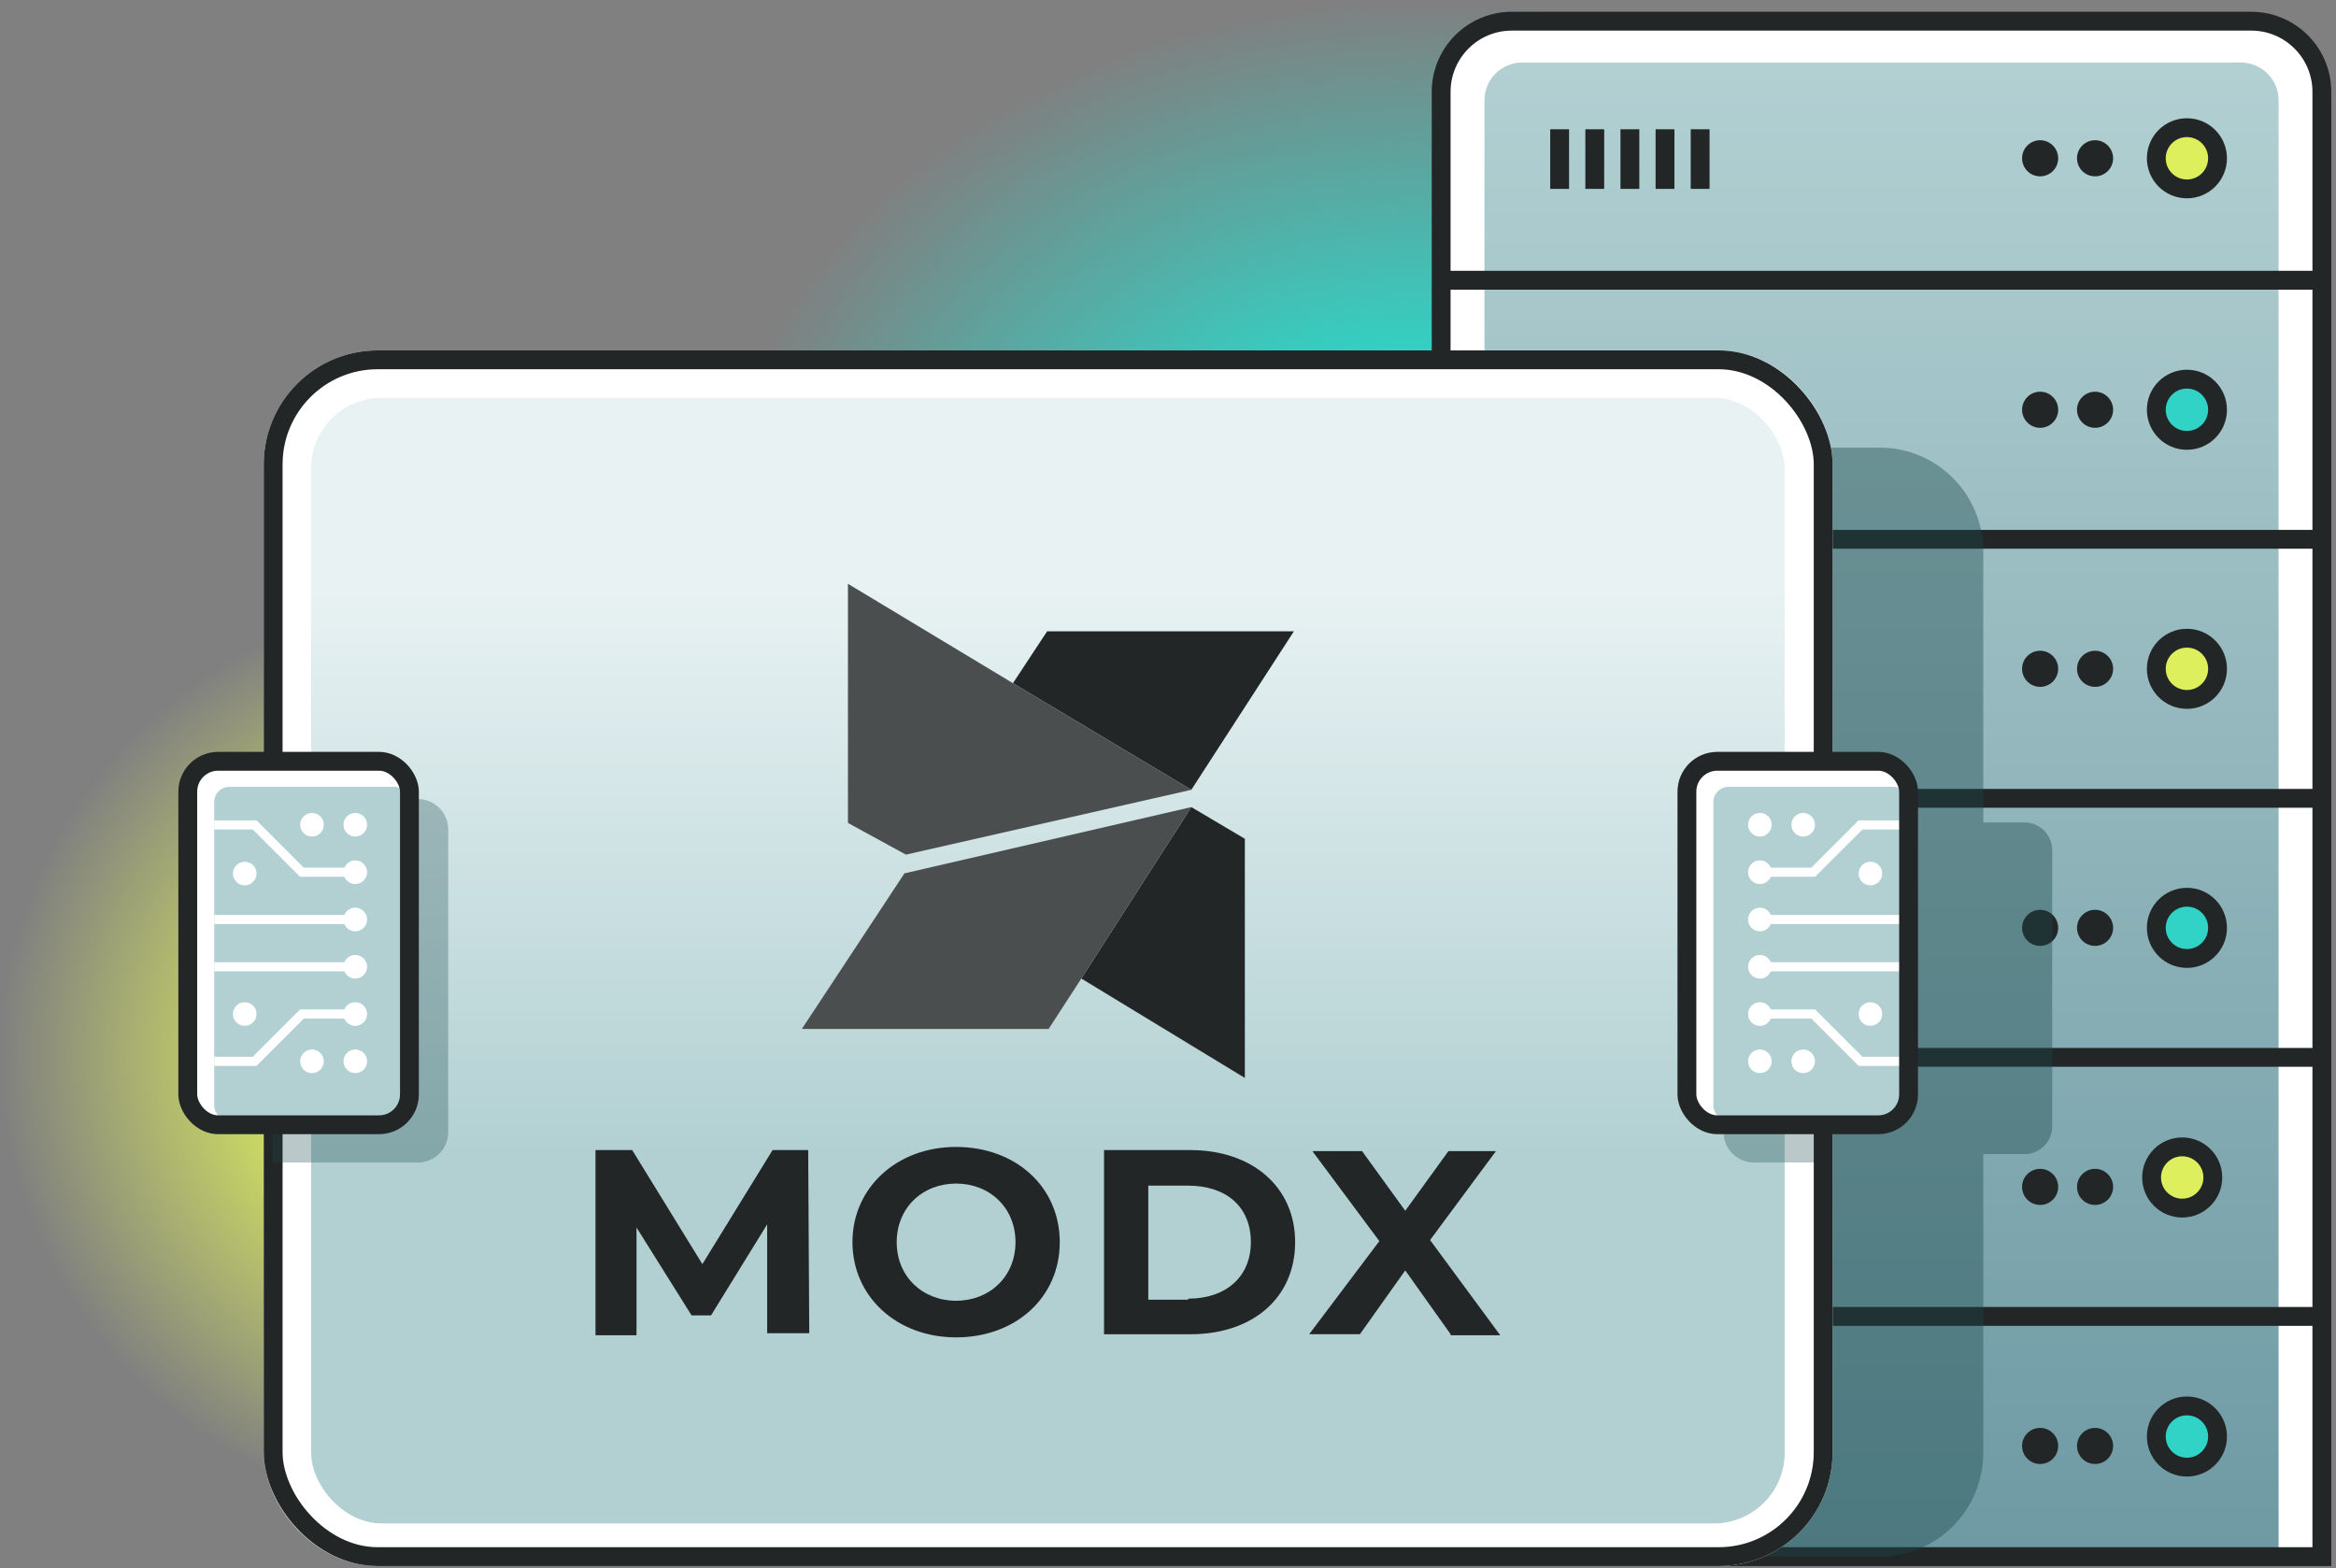 <svg width="496" height="333" viewBox="0 0 496 333" fill="none" xmlns="http://www.w3.org/2000/svg">
<rect x="0" y="0" width="496" height="333" fill="#808080" stroke="none"/>
<g clip-path="url(#clip0_4926_19366)">
<ellipse cx="103" cy="224.231" rx="103" ry="98.942" fill="url(#paint0_radial_4926_19366)"/>
<ellipse cx="300.312" cy="119.25" rx="149.364" ry="118.75" fill="url(#paint1_radial_4926_19366)"/>
<g clip-path="url(#clip1_4926_19366)">
<path d="M306 19.5C306 11.216 312.716 4.5 321 4.5H478C486.284 4.5 493 11.216 493 19.5V330.5H306V19.5Z" fill="white"/>
<path d="M315.191 21.285C315.191 16.866 318.773 13.285 323.191 13.285H475.808C480.226 13.285 483.808 16.866 483.808 21.285V334.5H315.191V21.285Z" fill="url(#paint2_linear_4926_19366)"/>
<path d="M305.915 59.5H494.85" stroke="#232627" stroke-width="4"/>
<path d="M305.915 114.5H494.85" stroke="#232627" stroke-width="4"/>
<path d="M305.915 169.5H494.85" stroke="#232627" stroke-width="4"/>
<path d="M305.915 224.5H494.85" stroke="#232627" stroke-width="4"/>
<path d="M305.915 279.5H494.85" stroke="#232627" stroke-width="4"/>
<circle cx="433.178" cy="87" r="3.833" fill="#232627"/>
<circle cx="464.347" cy="87" r="6.5" fill="#30D3C5" stroke="#232627" stroke-width="4"/>
<circle cx="444.843" cy="87" r="3.833" fill="#232627"/>
<circle cx="464.347" cy="33.607" r="6.5" fill="#DEEF5D" stroke="#232627" stroke-width="4"/>
<circle cx="444.843" cy="33.607" r="3.833" fill="#232627"/>
<circle cx="433.178" cy="33.607" r="3.833" fill="#232627"/>
<circle cx="464.347" cy="142" r="6.5" fill="#DEEF5D" stroke="#232627" stroke-width="4"/>
<circle cx="444.843" cy="142" r="3.833" fill="#232627"/>
<circle cx="433.178" cy="142" r="3.833" fill="#232627"/>
<circle cx="464.347" cy="197" r="6.5" fill="#30D3C5" stroke="#232627" stroke-width="4"/>
<circle cx="444.843" cy="197" r="3.833" fill="#232627"/>
<circle cx="433.178" cy="197" r="3.833" fill="#232627"/>
<circle cx="463.347" cy="250" r="6.5" fill="#DEEF5D" stroke="#232627" stroke-width="4"/>
<circle cx="444.843" cy="252" r="3.833" fill="#232627"/>
<circle cx="433.178" cy="252" r="3.833" fill="#232627"/>
<circle cx="464.347" cy="305" r="6.5" fill="#30D3C5" stroke="#232627" stroke-width="4"/>
<circle cx="444.843" cy="307" r="3.833" fill="#232627"/>
<circle cx="433.178" cy="307" r="3.833" fill="#232627"/>
<path d="M331.156 27.451L331.156 40.108" stroke="#232627" stroke-width="4"/>
<path d="M338.614 27.451L338.614 40.108" stroke="#232627" stroke-width="4"/>
<path d="M346.072 27.451L346.072 40.108" stroke="#232627" stroke-width="4"/>
<path d="M353.53 27.451L353.53 40.108" stroke="#232627" stroke-width="4"/>
<path d="M360.988 27.451L360.988 40.108" stroke="#232627" stroke-width="4"/>
</g>
<path d="M306 19.5C306 11.216 312.716 4.5 321 4.5H478C486.284 4.5 493 11.216 493 19.5V330.5H306V19.5Z" stroke="#232627" stroke-width="4"/>
<path opacity="0.4" d="M140.76 95.043C128.631 95.043 118.798 104.927 118.798 117.12V308.423C118.798 320.616 128.631 330.5 140.76 330.5H399.145C411.274 330.5 421.107 320.616 421.107 308.423V245.028H429.891C433.125 245.028 435.747 242.393 435.747 239.142V180.513C435.747 177.262 433.125 174.626 429.891 174.626H421.107V117.12C421.107 104.927 411.274 95.043 399.145 95.043H140.76Z" fill="#19464A"/>
<rect x="61" y="79.397" width="323.113" height="248.102" rx="19.197" fill="white"/>
<rect x="61" y="79.397" width="323.113" height="248.102" rx="19.197" stroke="white" stroke-width="10"/>
<rect x="66.057" y="84.449" width="312.875" height="239" rx="15" fill="url(#paint3_linear_4926_19366)"/>
<path d="M274.73 134.043H222.335L215.075 145.054L252.951 167.689L274.73 134.043Z" fill="#232627"/>
<path d="M215.078 145.054L180.043 123.949V174.724L192.353 181.453L252.954 167.689L215.078 145.054Z" fill="#4B4E4F"/>
<path d="M264.317 178.089L252.955 171.359L229.598 207.758L264.317 228.864V178.089Z" fill="#232627"/>
<path d="M252.956 171.359L192.039 185.43L170.26 218.464H222.655L229.599 207.758L252.956 171.359Z" fill="#4B4E4F"/>
<path fill-rule="evenodd" clip-rule="evenodd" d="M203.008 243.515C215.617 243.515 225.017 251.957 225.017 263.732C225.017 275.506 215.617 283.949 203.008 283.949C190.4 283.949 181.001 275.284 181.001 263.732C181.001 252.18 190.4 243.515 203.008 243.515ZM203.008 251.291C195.902 251.291 190.4 256.401 190.4 263.732C190.4 271.063 195.902 276.173 203.008 276.173C210.115 276.173 215.618 271.063 215.618 263.732C215.618 256.401 210.115 251.291 203.008 251.291Z" fill="#232627"/>
<path d="M149.135 268.398L164.037 244.182H171.602L171.831 283.06H162.891V259.956L150.969 279.284H146.843L135.151 260.622V283.504H126.439V244.182H134.234L149.135 268.398Z" fill="#232627"/>
<path d="M298.376 257.067L307.546 244.404H317.633L303.649 263.288L318.55 283.504H308.005V283.282L298.376 269.73L288.747 283.282H277.973L292.874 263.509L278.66 244.404H289.206L298.376 257.067Z" fill="#232627"/>
<path fill-rule="evenodd" clip-rule="evenodd" d="M252.757 244.182C265.824 244.182 274.993 251.958 274.993 263.732C274.993 275.506 266.053 283.283 252.757 283.283H234.416V244.182H252.757ZM243.815 275.951H252.298V275.729C260.322 275.729 265.594 271.063 265.594 263.732C265.594 256.179 260.321 251.736 252.298 251.736H243.815V275.951Z" fill="#232627"/>
<path opacity="0.3" d="M386.481 169.655L372.421 169.655C368.858 169.655 365.969 172.544 365.969 176.108V240.376C365.969 243.939 368.858 246.828 372.421 246.828L386.481 246.828V169.655Z" fill="#19464A"/>
<rect x="58" y="76.397" width="329.113" height="254.102" rx="22.197" stroke="#232627" stroke-width="4"/>
<rect x="358.18" y="161.635" width="47.065" height="77.173" rx="6.453" fill="white"/>
<rect x="363.791" y="167.067" width="41.455" height="70.934" rx="3.226" fill="#B2D0D2"/>
<path d="M403.632 176.116H395.438L385.399 186.157H375.995C375.617 187.062 374.723 187.701 373.677 187.701C372.289 187.701 371.166 186.575 371.166 185.19C371.166 183.802 372.289 182.679 373.677 182.679C374.723 182.679 375.617 183.318 375.995 184.223H384.599L394.639 174.182H403.632V176.116Z" fill="white"/>
<path d="M376.18 175.107C376.18 173.722 375.058 172.6 373.673 172.6C372.289 172.6 371.166 173.722 371.166 175.107C371.166 176.492 372.289 177.614 373.673 177.614C375.058 177.614 376.18 176.492 376.18 175.107Z" fill="white"/>
<path d="M382.867 172.6C384.252 172.6 385.375 173.722 385.375 175.107C385.375 176.492 384.252 177.614 382.867 177.614C381.483 177.614 380.36 176.492 380.36 175.107C380.36 173.722 381.483 172.6 382.867 172.6Z" fill="white"/>
<path d="M399.653 185.469C399.653 186.854 398.531 187.976 397.146 187.976C395.761 187.976 394.639 186.854 394.639 185.469C394.639 184.084 395.761 182.962 397.146 182.962C398.531 182.962 399.653 184.084 399.653 185.469Z" fill="white"/>
<path d="M375.995 194.26H403.632V196.193H375.995C375.617 197.102 374.723 197.737 373.677 197.737C372.292 197.737 371.17 196.615 371.17 195.226C371.17 193.842 372.292 192.715 373.677 192.715C374.723 192.715 375.617 193.355 375.995 194.26Z" fill="white"/>
<path d="M403.632 224.371L395.438 224.371L385.399 214.33H375.995C375.617 213.425 374.723 212.785 373.677 212.785C372.289 212.785 371.166 213.912 371.166 215.297C371.166 216.685 372.289 217.808 373.677 217.808C374.723 217.808 375.617 217.168 375.995 216.263H384.599L394.639 226.304H403.632V224.371Z" fill="white"/>
<path d="M373.673 227.843C375.058 227.843 376.181 226.72 376.181 225.335C376.181 223.951 375.058 222.828 373.673 222.828C372.289 222.828 371.166 223.951 371.166 225.335C371.166 226.72 372.289 227.843 373.673 227.843Z" fill="white"/>
<path d="M382.868 227.843C384.252 227.843 385.375 226.72 385.375 225.335C385.375 223.951 384.252 222.828 382.868 222.828C381.483 222.828 380.36 223.951 380.36 225.335C380.36 226.72 381.483 227.843 382.868 227.843Z" fill="white"/>
<path d="M399.653 215.297C399.653 216.681 398.531 217.804 397.146 217.804C395.762 217.804 394.639 216.681 394.639 215.297C394.639 213.912 395.762 212.789 397.146 212.789C398.531 212.789 399.653 213.912 399.653 215.297Z" fill="white"/>
<path d="M375.995 204.295H403.632V206.228H375.995C375.617 207.137 374.724 207.773 373.677 207.773C372.293 207.773 371.17 206.65 371.17 205.262C371.17 203.877 372.293 202.75 373.677 202.75C374.724 202.75 375.617 203.39 375.995 204.295Z" fill="white"/>
<rect x="358.18" y="161.635" width="47.065" height="77.173" rx="6.453" stroke="#232627" stroke-width="4"/>
<rect x="39.869" y="161.635" width="47.065" height="77.173" rx="6.453" fill="white"/>
<path opacity="0.3" d="M57.864 169.655L88.719 169.655C92.283 169.655 95.172 172.544 95.172 176.108V240.376C95.172 243.939 92.283 246.828 88.719 246.828L57.864 246.828V169.655Z" fill="#19464A"/>
<rect x="45.48" y="167.067" width="41.455" height="70.934" rx="3.226" fill="#B2D0D2"/>
<path d="M45.48 176.116H53.674L63.714 186.157H73.117C73.495 187.062 74.389 187.701 75.436 187.701C76.823 187.701 77.946 186.575 77.946 185.19C77.946 183.802 76.823 182.679 75.436 182.679C74.389 182.679 73.495 183.318 73.117 184.223H64.513L54.474 174.182H45.48V176.116Z" fill="white"/>
<path d="M72.932 175.107C72.932 173.722 74.054 172.6 75.439 172.6C76.824 172.6 77.946 173.722 77.946 175.107C77.946 176.492 76.824 177.614 75.439 177.614C74.054 177.614 72.932 176.492 72.932 175.107Z" fill="white"/>
<path d="M66.245 172.6C64.86 172.6 63.738 173.722 63.738 175.107C63.738 176.492 64.86 177.614 66.245 177.614C67.63 177.614 68.752 176.492 68.752 175.107C68.752 173.722 67.63 172.6 66.245 172.6Z" fill="white"/>
<path d="M49.459 185.469C49.459 186.854 50.582 187.976 51.966 187.976C53.351 187.976 54.474 186.854 54.474 185.469C54.474 184.084 53.351 182.962 51.966 182.962C50.582 182.962 49.459 184.084 49.459 185.469Z" fill="white"/>
<path d="M73.117 194.26H45.48V196.193H73.117C73.495 197.102 74.389 197.737 75.436 197.737C76.82 197.737 77.943 196.615 77.943 195.226C77.943 193.842 76.82 192.715 75.436 192.715C74.389 192.715 73.495 193.355 73.117 194.26Z" fill="white"/>
<path d="M45.48 224.371L53.674 224.371L63.714 214.33H73.117C73.495 213.425 74.389 212.785 75.435 212.785C76.823 212.785 77.946 213.912 77.946 215.297C77.946 216.685 76.823 217.808 75.435 217.808C74.389 217.808 73.495 217.168 73.117 216.263H64.513L54.473 226.304H45.48V224.371Z" fill="white"/>
<path d="M75.439 227.843C74.054 227.843 72.932 226.72 72.932 225.335C72.932 223.951 74.054 222.828 75.439 222.828C76.824 222.828 77.946 223.951 77.946 225.335C77.946 226.72 76.824 227.843 75.439 227.843Z" fill="white"/>
<path d="M66.245 227.843C64.86 227.843 63.737 226.72 63.737 225.335C63.737 223.951 64.86 222.828 66.245 222.828C67.629 222.828 68.752 223.951 68.752 225.335C68.752 226.72 67.629 227.843 66.245 227.843Z" fill="white"/>
<path d="M49.459 215.297C49.459 216.681 50.581 217.804 51.966 217.804C53.351 217.804 54.473 216.681 54.473 215.297C54.473 213.912 53.351 212.789 51.966 212.789C50.581 212.789 49.459 213.912 49.459 215.297Z" fill="white"/>
<path d="M73.117 204.295H45.48V206.228H73.117C73.495 207.137 74.389 207.773 75.435 207.773C76.82 207.773 77.942 206.65 77.942 205.262C77.942 203.877 76.82 202.75 75.435 202.75C74.389 202.75 73.495 203.39 73.117 204.295Z" fill="white"/>
<rect x="39.869" y="161.635" width="47.065" height="77.173" rx="6.453" stroke="#232627" stroke-width="4"/>
</g>
<defs>
<radialGradient id="paint0_radial_4926_19366" cx="0" cy="0" r="1" gradientUnits="userSpaceOnUse" gradientTransform="translate(103 224.231) rotate(90) scale(98.942 103)">
<stop offset="0.35" stop-color="#DEEF5D"/>
<stop offset="1" stop-color="#DEEF5D" stop-opacity="0"/>
</radialGradient>
<radialGradient id="paint1_radial_4926_19366" cx="0" cy="0" r="1" gradientUnits="userSpaceOnUse" gradientTransform="translate(300.312 119.25) rotate(90) scale(118.75 149.364)">
<stop offset="0.35" stop-color="#30D3C5"/>
<stop offset="1" stop-color="#30D3C5" stop-opacity="0"/>
</radialGradient>
<linearGradient id="paint2_linear_4926_19366" x1="399.5" y1="13.285" x2="399.5" y2="334.5" gradientUnits="userSpaceOnUse">
<stop stop-color="#B2D0D2"/>
<stop offset="1" stop-color="#6D99A3"/>
</linearGradient>
<linearGradient id="paint3_linear_4926_19366" x1="222.494" y1="84.449" x2="222.494" y2="244.794" gradientUnits="userSpaceOnUse">
<stop offset="0.25" stop-color="#E8F2F3"/>
<stop offset="1" stop-color="#B2D0D2"/>
</linearGradient>
<clipPath id="clip0_4926_19366">
<rect width="496" height="332" fill="white" transform="translate(0 0.5)"/>
</clipPath>
<clipPath id="clip1_4926_19366">
<path d="M306 19.5C306 11.216 312.716 4.5 321 4.5H478C486.284 4.5 493 11.216 493 19.5V330.5H306V19.5Z" fill="white"/>
</clipPath>
</defs>
</svg>
